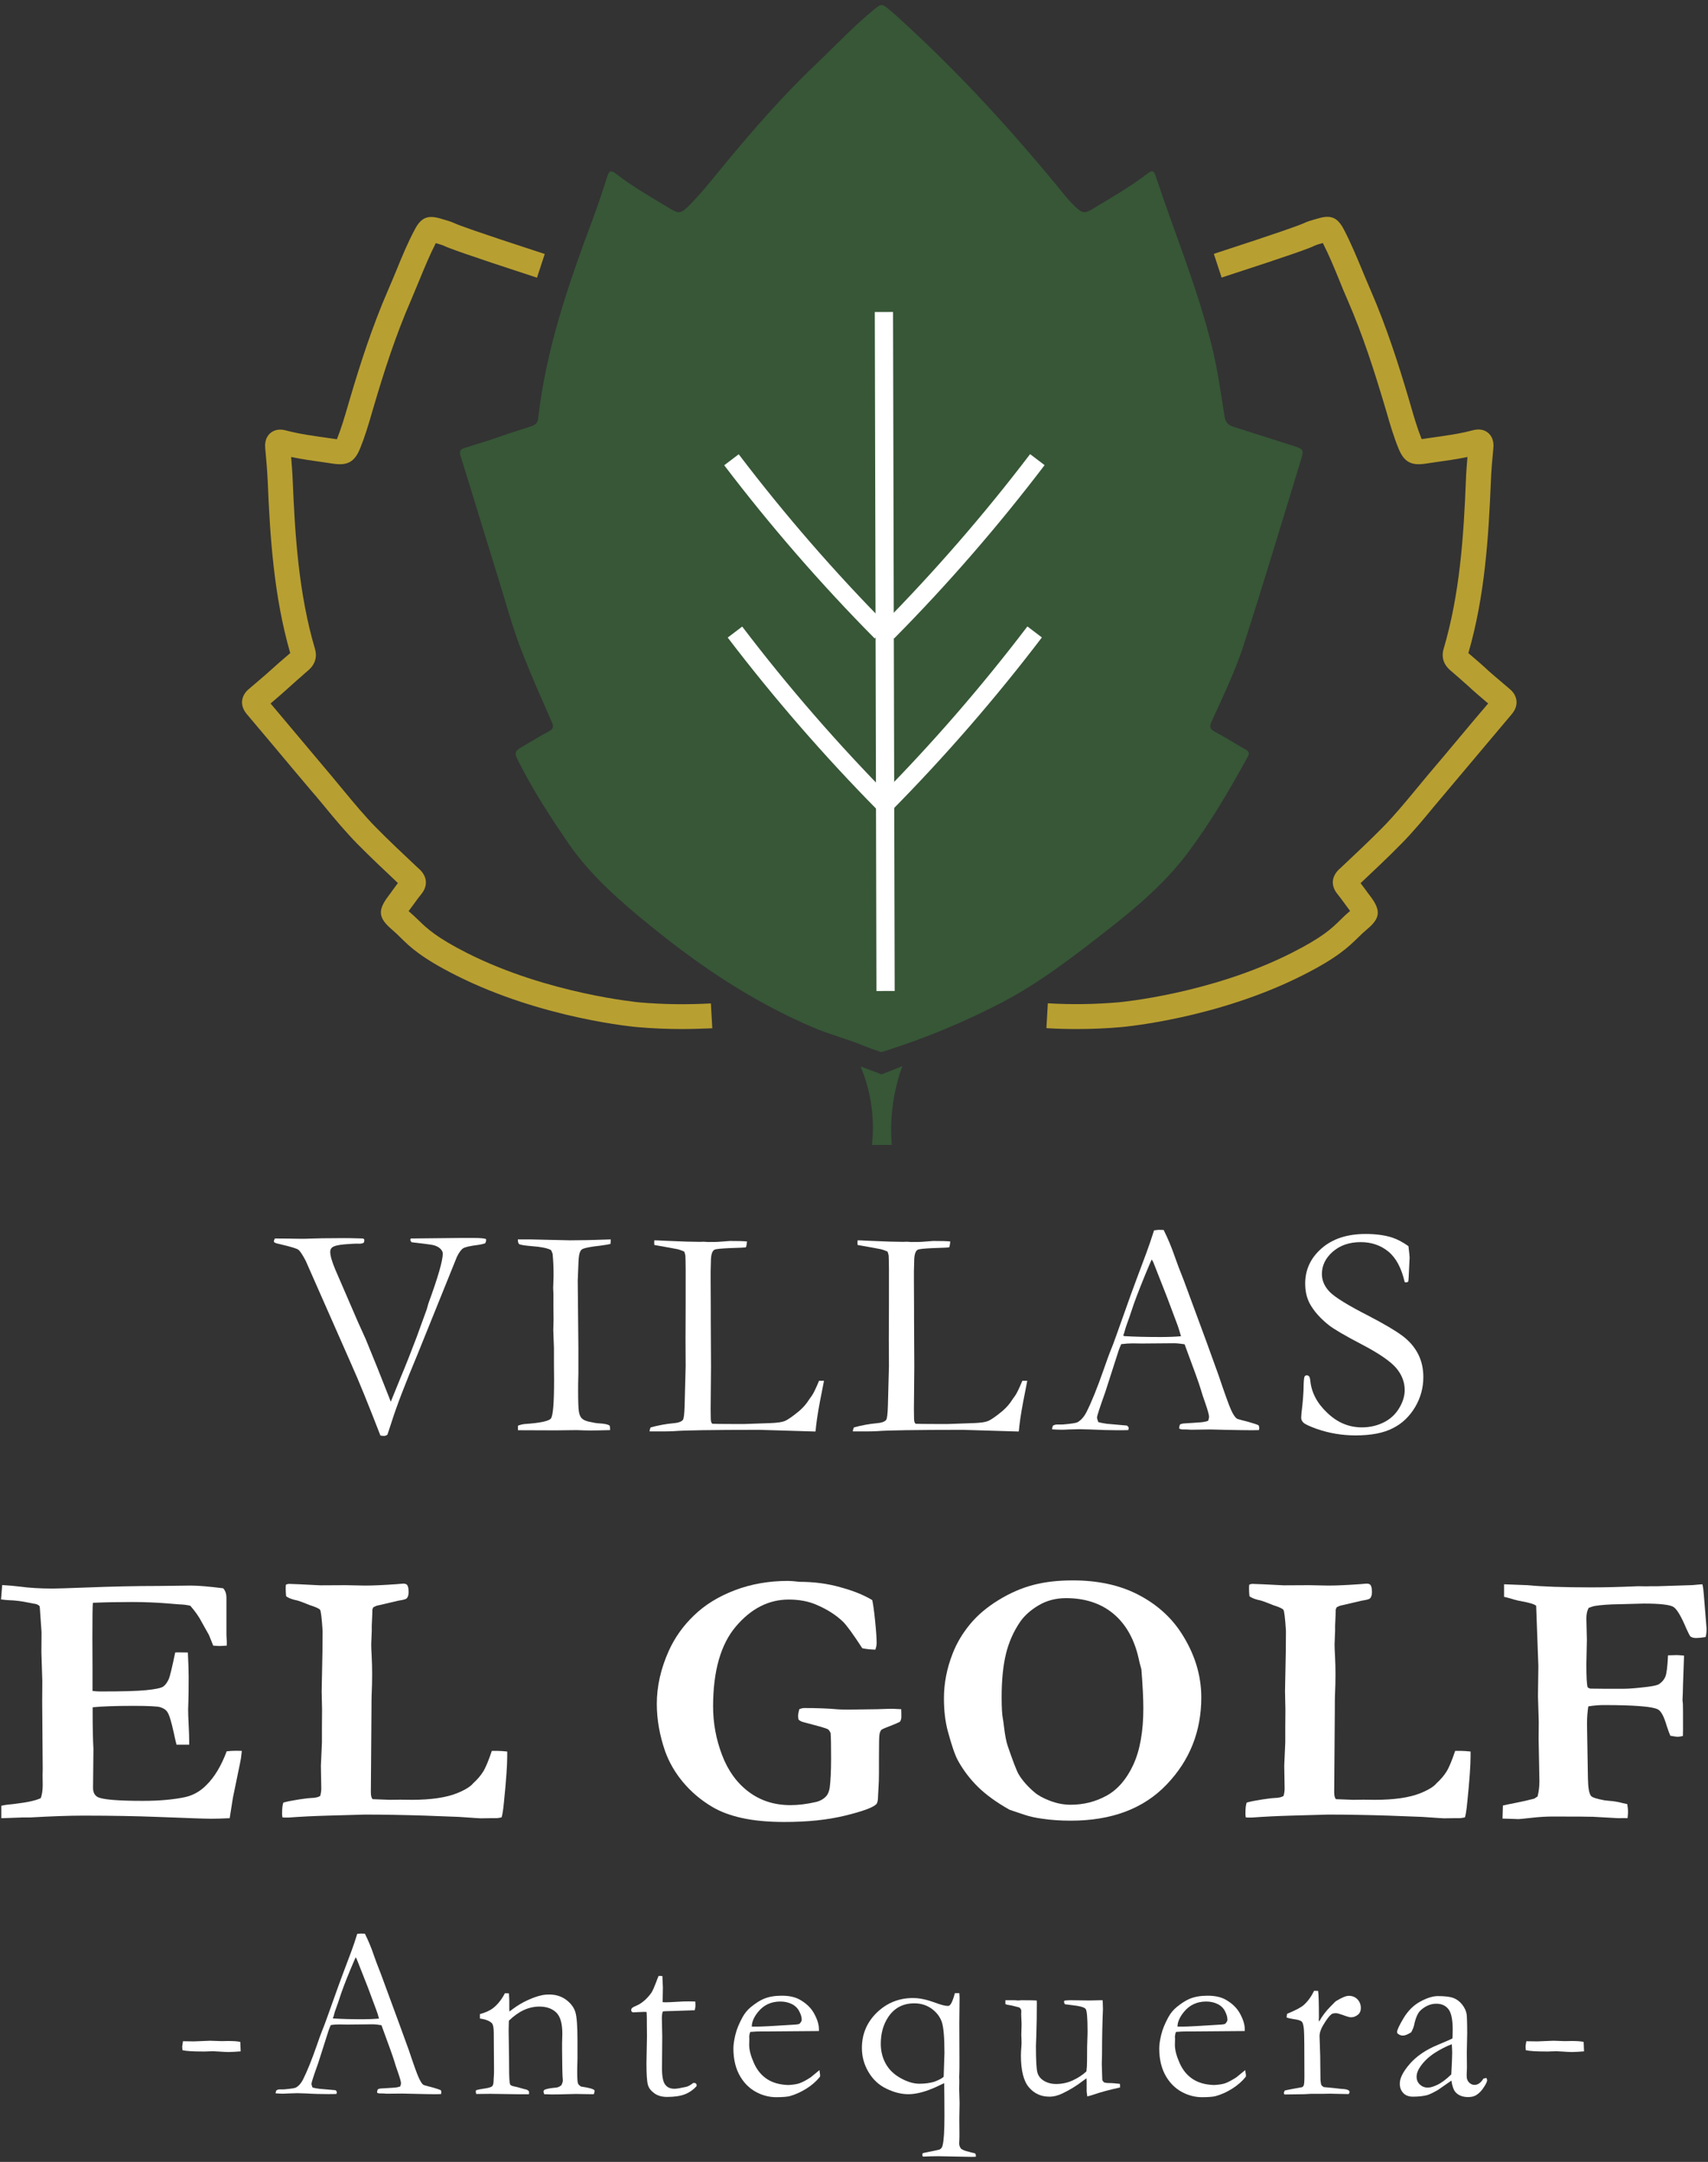 <?xml version="1.0" encoding="utf-8"?>
<!-- Generator: Adobe Illustrator 24.2.1, SVG Export Plug-In . SVG Version: 6.00 Build 0)  -->
<svg version="1.1" id="Capa_1" xmlns="http://www.w3.org/2000/svg" xmlns:xlink="http://www.w3.org/1999/xlink" x="0px" y="0px"
	 viewBox="0 0 132 167" style="enable-background:new 0 0 132 167;" xml:space="preserve">
<rect x="0" y="0" width="132" height="167" fill="#333333" stroke="none"/>
<style type="text/css">
	.st0{fill:#FFFFFF;}
	.st1{fill:#B89F31;}
	.st2{fill:#375737;}
	.st3{fill:#BEA438;}
</style>
<g>
	<g>
		<g>
			<g>
				<path class="st0" d="M21.16,95.87l0.08-0.2c0.62,0,1.25,0.01,1.87,0.02h0.38c0.12,0,0.24,0,0.38-0.01
					c0.5-0.02,1.4-0.04,2.71-0.04c0.26,0,0.52,0,0.76,0.01s0.48,0.01,0.72,0.02c0.05,0.02,0.08,0.06,0.1,0.1l-0.02,0.18
					c-0.05,0.08-0.16,0.12-0.35,0.12H27.7c-0.21-0.01-0.57,0.01-1.06,0.05c-0.49,0.04-0.82,0.12-0.97,0.24
					c-0.1,0.08-0.15,0.2-0.15,0.33c0,0.3,0.13,0.75,0.38,1.35l1.76,4.07l0.61,1.35c0.59,1.43,1.18,2.89,1.76,4.38
					c0.06,0.16,0.12,0.31,0.17,0.44l0.77-1.89c0.4-0.95,0.8-1.97,1.21-3.05l0.79-2.17c0.02-0.05,0.06-0.2,0.13-0.46
					c0.75-2.04,1.12-3.33,1.12-3.87c0-0.12-0.05-0.23-0.16-0.35s-0.27-0.22-0.5-0.29c-0.09-0.03-0.39-0.08-0.9-0.14l-0.85-0.1
					c-0.07-0.08-0.1-0.14-0.1-0.2l0.03-0.09l3.74-0.04h1.23c0.42,0,0.7,0.03,0.85,0.08l0.01,0.09c0,0.06-0.02,0.14-0.07,0.24
					c-0.18,0.06-0.35,0.1-0.51,0.12c-0.65,0.08-1.05,0.17-1.2,0.27c-0.15,0.1-0.32,0.33-0.48,0.66l-3.03,7.5
					c-0.94,2.25-1.62,4-2.01,5.24l-0.33,1c-0.1,0.06-0.18,0.09-0.25,0.09c-0.09,0-0.18-0.01-0.29-0.03
					c-0.92-2.37-1.66-4.2-2.24-5.49l-3.53-8c-0.25-0.48-0.44-0.76-0.57-0.86c-0.13-0.1-0.57-0.23-1.33-0.41
					c-0.27-0.06-0.42-0.1-0.45-0.12C21.22,96,21.18,95.95,21.16,95.87z"/>
			</g>
			<g>
				<path class="st0" d="M40.03,110.13c0.17-0.07,0.34-0.11,0.52-0.13c1.18-0.08,1.85-0.22,2.02-0.42c0.17-0.2,0.25-1.19,0.25-2.96
					l-0.01-1.21v-1.27l-0.05-1.4l0.02-0.82l-0.01-0.9v-1.06l-0.02-0.47l0.02-0.6c0.01-0.14,0.01-0.3,0.01-0.48
					c0-0.49-0.02-1-0.07-1.54c-0.03-0.11-0.07-0.21-0.13-0.31c-0.29-0.15-0.75-0.24-1.38-0.29c-0.63-0.05-1-0.11-1.08-0.17
					c-0.06-0.05-0.1-0.17-0.1-0.36H41l3.06,0.07c0.79,0,1.83-0.02,3.14-0.07c0,0.12-0.01,0.24-0.02,0.35
					c-0.15,0.04-0.41,0.08-0.77,0.13c-0.73,0.08-1.18,0.17-1.34,0.24c-0.1,0.04-0.17,0.1-0.22,0.2c-0.08,0.14-0.12,0.4-0.14,0.77
					l-0.06,1.49l0.05,5.14v2.03c-0.02,0.64-0.02,1.07-0.02,1.31c0,0.86,0.02,1.41,0.06,1.65c0.04,0.24,0.12,0.41,0.22,0.51
					c0.1,0.1,0.27,0.19,0.51,0.25c0.35,0.08,0.63,0.13,0.83,0.14c0.43,0.02,0.7,0.08,0.82,0.18c0.02,0.1,0.03,0.18,0.03,0.25v0.09
					c-0.7,0.02-1.22,0.03-1.55,0.03c-0.19,0-0.54-0.01-1.03-0.03l-1.6,0.02l-2.72-0.01h-0.22L40.03,110.13z"/>
			</g>
			<g>
				<path class="st0" d="M50.2,110.57c0.01-0.12,0.04-0.22,0.09-0.31c0.6-0.16,1.18-0.27,1.75-0.32c0.38-0.03,0.62-0.12,0.73-0.25
					c0.08-0.1,0.12-0.47,0.14-1.11l0.08-3.05l-0.01-2.07l0.01-2.7v-0.72c0.01-1.62,0-2.64-0.02-3.04c-0.01-0.08-0.04-0.19-0.09-0.32
					c-0.2-0.09-0.37-0.15-0.5-0.18c-0.13-0.03-0.74-0.14-1.81-0.33c-0.01-0.08-0.01-0.15-0.01-0.18c0-0.05,0-0.11,0.01-0.18
					c0.15,0,0.39,0.01,0.72,0.03l1.76,0.07l1.02,0.02l0.3-0.01c0.04,0,0.15,0.01,0.33,0.02c0.46,0,0.72,0,0.79-0.01l0.92-0.07
					c0.62,0,1.06,0.01,1.32,0.04c-0.01,0.14-0.03,0.29-0.08,0.45c-0.08,0.02-0.49,0.04-1.2,0.06c-0.72,0.03-1.13,0.07-1.24,0.13
					c-0.18,0.1-0.27,0.41-0.27,0.92c0,0.12-0.01,0.37-0.02,0.75v0.69l0.01,2.13v0.73l0.02,3.82l-0.03,3.25l0.01,0.72
					c0,0.23,0.04,0.37,0.12,0.43c0.19,0.01,0.76,0.02,1.7,0.02h0.78l2-0.07c0.52-0.02,0.9-0.07,1.12-0.16
					c0.22-0.09,0.6-0.35,1.12-0.78c0.32-0.28,0.56-0.56,0.74-0.85c0.04-0.06,0.1-0.15,0.2-0.28c0.15-0.2,0.34-0.6,0.59-1.2h0.38
					c-0.05,0.28-0.1,0.54-0.15,0.78c-0.22,1.08-0.38,1.99-0.46,2.71c-0.01,0.15-0.03,0.3-0.05,0.43l-4.32-0.13
					c-3.71,0-5.91,0.04-6.6,0.1c-0.22,0.01-0.44,0.02-0.68,0.02H50.2z"/>
			</g>
			<g>
				<path class="st0" d="M65.91,110.57c0.01-0.12,0.04-0.22,0.09-0.31c0.6-0.16,1.18-0.27,1.75-0.32c0.38-0.03,0.62-0.12,0.73-0.25
					c0.08-0.1,0.12-0.47,0.14-1.11l0.08-3.05l-0.01-2.07l0.01-2.7v-0.72c0.01-1.62,0-2.64-0.02-3.04c-0.01-0.08-0.04-0.19-0.09-0.32
					c-0.2-0.09-0.37-0.15-0.5-0.18c-0.13-0.03-0.74-0.14-1.81-0.33c-0.01-0.08-0.01-0.15-0.01-0.18c0-0.05,0-0.11,0.01-0.18
					c0.15,0,0.39,0.01,0.72,0.03l1.76,0.07l1.02,0.02l0.3-0.01c0.04,0,0.15,0.01,0.33,0.02c0.46,0,0.72,0,0.79-0.01l0.92-0.07
					c0.62,0,1.06,0.01,1.32,0.04c-0.01,0.14-0.03,0.29-0.08,0.45c-0.08,0.02-0.49,0.04-1.2,0.06c-0.72,0.03-1.13,0.07-1.24,0.13
					c-0.18,0.1-0.27,0.41-0.27,0.92c0,0.12-0.01,0.37-0.02,0.75v0.69l0.01,2.13v0.73l0.02,3.82l-0.03,3.25l0.01,0.72
					c0,0.23,0.04,0.37,0.12,0.43c0.19,0.01,0.76,0.02,1.7,0.02h0.78l2-0.07c0.52-0.02,0.9-0.07,1.12-0.16
					c0.22-0.09,0.6-0.35,1.12-0.78c0.32-0.28,0.56-0.56,0.74-0.85c0.04-0.06,0.1-0.15,0.2-0.28c0.15-0.2,0.34-0.6,0.59-1.2h0.38
					c-0.05,0.28-0.1,0.54-0.15,0.78c-0.22,1.08-0.38,1.99-0.46,2.71c-0.01,0.15-0.03,0.3-0.05,0.43l-4.32-0.13
					c-3.71,0-5.91,0.04-6.6,0.1c-0.22,0.01-0.44,0.02-0.68,0.02H65.91z"/>
			</g>
			<g>
				<path class="st0" d="M81.37,110.13c0.11-0.06,0.2-0.09,0.29-0.09h0.27c0.05,0,0.15,0,0.28-0.01c0.59-0.05,0.94-0.11,1.05-0.16
					c0.27-0.15,0.5-0.4,0.69-0.76c0.4-0.78,0.85-1.9,1.35-3.33c0.24-0.68,0.39-1.1,0.45-1.25c0.19-0.46,0.38-0.95,0.55-1.45
					l1.08-3.03c0.17-0.48,0.58-1.57,1.22-3.28c0.16-0.43,0.36-1.01,0.59-1.73L89.53,95l0.4,0.01c0.33,0.65,0.62,1.36,0.88,2.11
					c0.14,0.4,0.36,1,0.68,1.79l1.75,4.74l0.93,2.57c0.49,1.46,0.82,2.36,0.97,2.69c0.15,0.33,0.3,0.56,0.43,0.66
					c0.04,0.03,0.18,0.08,0.43,0.14s0.42,0.11,0.53,0.14c0.35,0.1,0.6,0.18,0.74,0.25c0.03,0.08,0.05,0.15,0.05,0.2
					c0,0.04-0.01,0.1-0.03,0.17c-0.25,0.01-0.42,0.01-0.52,0.01c-0.39,0-1.08-0.01-2.08-0.03l-1.15-0.03l-1.4,0.02
					c-0.09,0-0.19,0-0.28-0.01c-0.1-0.01-0.18-0.01-0.25-0.01h-0.25c-0.08-0.01-0.16-0.03-0.23-0.07c0-0.11,0.02-0.21,0.06-0.31
					c0.09-0.05,0.18-0.07,0.25-0.08l1.21-0.08c0.32-0.02,0.55-0.06,0.72-0.13c0.05-0.14,0.07-0.24,0.07-0.31
					c0-0.14-0.1-0.5-0.3-1.08c-0.14-0.39-0.26-0.75-0.36-1.1c-0.1-0.35-0.51-1.49-1.23-3.42c-0.32-0.05-0.59-0.08-0.83-0.08
					l-2.47,0.02l-0.73-0.01c-0.26,0-0.55,0.02-0.87,0.06c-0.1,0.23-0.17,0.4-0.2,0.5l-1.02,3.17c-0.43,1.21-0.65,1.87-0.65,2
					c0,0.07,0.04,0.18,0.1,0.35c0.16,0.05,0.38,0.09,0.65,0.13l1.57,0.14c0.08,0.07,0.13,0.13,0.13,0.18c0,0.04-0.01,0.1-0.04,0.17
					c-0.35,0.01-0.61,0.01-0.8,0.01c-0.62,0-1.33-0.02-2.15-0.06c-0.38-0.01-0.65-0.02-0.81-0.02c-0.16,0-0.44,0.01-0.84,0.02
					c-0.26,0.02-0.45,0.02-0.57,0.02c-0.18,0-0.42-0.01-0.71-0.03v-0.07C81.32,110.3,81.34,110.22,81.37,110.13z M86.87,103.21
					c0.82,0.05,1.76,0.07,2.82,0.07c0.6,0,1.13-0.02,1.58-0.06c-0.08-0.3-0.17-0.58-0.26-0.84c-0.5-1.34-0.78-2.08-0.83-2.21
					l-1.05-2.67l-0.12-0.21c-0.05,0.09-0.22,0.49-0.51,1.19c-0.49,1.2-0.85,2.13-1.06,2.8c-0.1,0.3-0.2,0.6-0.31,0.89
					c-0.11,0.3-0.17,0.5-0.2,0.62c-0.03,0.12-0.07,0.24-0.12,0.36L86.87,103.21z"/>
			</g>
			<g>
				<path class="st0" d="M108.85,96.26c0.06,0.51,0.09,0.8,0.09,0.88l-0.05,1.03c-0.02,0.44-0.03,0.72-0.06,0.84
					c-0.07,0.03-0.13,0.05-0.17,0.05l-0.1-0.02c-0.25-1.08-0.66-1.86-1.25-2.35c-0.59-0.49-1.31-0.74-2.15-0.74
					c-0.88,0-1.6,0.25-2.16,0.74s-0.84,1.07-0.84,1.72c0,0.5,0.2,0.96,0.59,1.37s1.4,1.04,3.01,1.86c1.23,0.64,2.11,1.16,2.64,1.56
					s0.93,0.87,1.2,1.4s0.4,1.12,0.4,1.78c0,0.82-0.21,1.6-0.64,2.32c-0.43,0.72-1,1.27-1.73,1.63c-0.72,0.37-1.68,0.55-2.87,0.55
					c-1.04,0-2.04-0.17-2.99-0.5c-0.56-0.2-0.9-0.36-1.03-0.48s-0.18-0.25-0.18-0.39c0-0.08,0.01-0.19,0.02-0.32
					c0.11-0.91,0.17-1.65,0.17-2.24c0.01-0.36,0.04-0.57,0.08-0.63c0.03-0.05,0.09-0.08,0.17-0.08c0.07,0,0.12,0.03,0.17,0.08
					c0.04,0.05,0.07,0.14,0.09,0.28c0.08,0.95,0.52,1.79,1.32,2.54c0.78,0.75,1.67,1.12,2.67,1.12c0.61,0,1.17-0.13,1.68-0.38
					s0.91-0.62,1.2-1.1c0.29-0.48,0.43-0.95,0.43-1.4c0-0.62-0.22-1.19-0.66-1.71c-0.44-0.51-1.32-1.12-2.64-1.81
					s-2.18-1.19-2.58-1.51c-0.65-0.52-1.13-1.06-1.45-1.64c-0.24-0.45-0.36-0.96-0.36-1.56c0-1.07,0.42-1.98,1.27-2.72
					c0.85-0.74,1.98-1.11,3.4-1.11c0.78,0,1.46,0.09,2.03,0.27C107.98,95.72,108.41,95.95,108.85,96.26z"/>
			</g>
			<g>
				<path class="st0" d="M0.17,122.44c0.53,0.03,0.99,0.07,1.37,0.12c0.73,0.1,1.58,0.15,2.54,0.15c0.33,0,1.19-0.03,2.57-0.08
					c2.06-0.08,3.92-0.12,5.59-0.12l2.51-0.03c0.56,0,1.4,0.07,2.5,0.21c0.17,0.19,0.25,0.43,0.25,0.75v2.86l0.03,0.57
					c0,0.06,0,0.14-0.01,0.25l-0.57,0.03c-0.07,0-0.23-0.01-0.47-0.03c-0.08-0.19-0.19-0.46-0.33-0.82l-0.55-0.98
					c-0.21-0.42-0.51-0.84-0.89-1.28c-0.23-0.06-0.53-0.1-0.89-0.11c-0.09-0.01-0.37-0.03-0.85-0.07c-0.86-0.07-1.78-0.11-2.77-0.11
					c-1.13,0-2.14,0.02-3.02,0.06c-0.03,0.23-0.04,1.14-0.04,2.73l0.01,2.33v1.75c0.23,0.03,0.43,0.04,0.6,0.04
					c1.66,0,2.84-0.03,3.54-0.1s1.14-0.16,1.31-0.27s0.32-0.32,0.45-0.6c0.08-0.2,0.25-0.88,0.49-2.04l0.18-0.01l0.8,0.01
					c0.04,0.82,0.06,1.45,0.06,1.87c0,0.97-0.01,1.59-0.02,1.87c-0.01,0.28-0.02,0.49-0.02,0.65c0,0.25,0.01,0.65,0.04,1.2
					c0.03,0.55,0.04,0.96,0.04,1.23v0.3h-0.98c-0.04-0.15-0.11-0.45-0.21-0.92c-0.19-0.86-0.35-1.4-0.5-1.61
					c-0.11-0.17-0.3-0.29-0.56-0.37c-0.19-0.06-0.87-0.1-2.06-0.1c-1.4,0-2.45,0.04-3.15,0.11c0,0.24,0,0.4,0,0.47
					c0,1.1,0.02,2.01,0.06,2.75l-0.03,3c0,0.35,0.12,0.59,0.37,0.72c0.38,0.19,1.54,0.29,3.48,0.29c1.29,0,2.38-0.1,3.27-0.29
					c0.62-0.14,1.17-0.45,1.64-0.93c0.63-0.62,1.15-1.49,1.57-2.61c0.29-0.03,0.52-0.04,0.71-0.04c0.1,0,0.25,0,0.46,0.01
					c-0.03,0.23-0.05,0.43-0.07,0.58l-0.08,0.42L18,138.87l-0.25,1.58c-0.6,0.03-1.08,0.04-1.43,0.04c-0.52,0-1.9-0.05-4.15-0.14
					c-1.58-0.06-3.49-0.1-5.72-0.1c-1.11,0-2.48,0.05-4.09,0.14H1.78l-1.68,0.06v-0.96c0.18-0.05,0.53-0.1,1.05-0.15
					c0.96-0.11,1.63-0.26,2-0.44c0.1-0.27,0.15-0.61,0.15-1.01c0-0.16,0-0.42-0.01-0.8l0.01-0.43l-0.04-5.23l0.01-1.57l-0.07-2.22
					l0.01-1.57l-0.12-1.72c0-0.05-0.01-0.14-0.03-0.28c-0.09-0.1-0.23-0.17-0.42-0.19c-0.1-0.02-0.24-0.05-0.42-0.08
					c-0.53-0.11-1.04-0.18-1.53-0.19c-0.18-0.01-0.38-0.03-0.61-0.06L0.17,122.44z"/>
			</g>
			<g>
				<path class="st0" d="M21.9,139.24c0.29-0.08,0.69-0.16,1.21-0.24c0.52-0.08,0.83-0.11,0.92-0.11c0.36-0.01,0.6-0.07,0.72-0.17
					c0.06-0.22,0.08-0.41,0.08-0.55l-0.03-1.78l0.08-1.8v-1.15l0.01-1.36l-0.03-1.44l0.06-3.09l0.01-1.4v-0.19
					c-0.06-0.97-0.13-1.51-0.19-1.6c-0.06-0.1-0.33-0.22-0.8-0.37c-0.05-0.02-0.22-0.09-0.53-0.21c-0.23-0.09-0.44-0.16-0.62-0.19
					c-0.32-0.08-0.55-0.18-0.68-0.29c-0.02-0.24-0.03-0.42-0.03-0.55c0-0.07,0-0.18,0.01-0.33c0.08-0.05,0.17-0.07,0.26-0.07
					c0.22,0,1.03,0.04,2.41,0.11l1.98-0.01l1.47,0.03c0.64,0,1.46-0.04,2.46-0.11c0.3-0.03,0.47-0.04,0.51-0.04
					c0.14,0,0.24,0.04,0.29,0.11c0.07,0.1,0.11,0.28,0.11,0.55c0,0.21-0.05,0.37-0.15,0.48c-0.06,0.06-0.26,0.12-0.61,0.17
					l-1.72,0.4c-0.05,0.02-0.12,0.06-0.24,0.11c-0.04,0.07-0.06,0.12-0.08,0.17l-0.01,0.39l-0.04,0.87v0.25v0.15
					c0,0.05-0.01,0.3-0.03,0.76c-0.01,0.12-0.01,0.24-0.01,0.36c0,0.15,0.01,0.4,0.03,0.75c0.03,0.56,0.04,1.04,0.04,1.46
					c0,0.48-0.01,1.03-0.04,1.65c-0.01,0.23-0.01,0.53-0.01,0.9l-0.05,6.58c0,0.28,0.05,0.46,0.14,0.54l1.32,0.05l0.82-0.01
					l0.87,0.01c1.49,0,2.66-0.17,3.51-0.51c0.64-0.26,1.05-0.52,1.25-0.77c0.31-0.28,0.57-0.58,0.77-0.9s0.42-0.86,0.67-1.6h0.44
					c0.22,0,0.47,0.02,0.75,0.05v0.39c0,0.66-0.08,1.83-0.25,3.48c-0.06,0.66-0.13,1.07-0.19,1.22c-0.21,0.04-0.35,0.06-0.4,0.06
					h-0.51l-0.72,0.01c-0.08,0-0.63-0.04-1.65-0.11c-0.18-0.01-1.07-0.04-2.65-0.1c-1.58-0.05-3.13-0.08-4.64-0.08l-2.83,0.08
					c-1.09,0.03-2.11,0.08-3.06,0.15h-0.21c-0.06,0-0.14,0-0.26-0.01c-0.02-0.1-0.03-0.19-0.03-0.26
					C21.8,139.7,21.83,139.42,21.9,139.24z"/>
			</g>
			<g>
				<path class="st0" d="M67.41,123.6c0.06,0.27,0.14,0.8,0.22,1.59s0.12,1.37,0.12,1.73c0,0.14-0.03,0.31-0.1,0.51
					c-0.4-0.01-0.73-0.05-1.01-0.11c-0.7-1.08-1.2-1.76-1.48-2.04c-0.54-0.52-1.22-0.96-2.07-1.32c-0.62-0.27-1.33-0.4-2.14-0.4
					c-1.54,0-2.9,0.69-4.08,2.08c-1.17,1.38-1.76,3.44-1.76,6.18c0,1.28,0.23,2.53,0.69,3.74c0.46,1.21,1.14,2.16,2.06,2.85
					c0.92,0.69,1.99,1.03,3.23,1.03c0.6,0,1.24-0.08,1.91-0.23c0.34-0.07,0.62-0.22,0.83-0.44c0.15-0.15,0.24-0.37,0.29-0.66
					c0.07-0.53,0.11-1.29,0.11-2.28c0-0.96-0.01-1.62-0.04-1.97c-0.07-0.14-0.13-0.23-0.19-0.27c-0.06-0.04-0.25-0.11-0.56-0.2
					l-1.23-0.33c-0.27-0.06-0.43-0.14-0.5-0.24c-0.02-0.12-0.03-0.21-0.03-0.26c0-0.13,0.03-0.31,0.1-0.54
					c0.17-0.06,0.28-0.08,0.35-0.08c1.01,0,1.88,0.03,2.62,0.1c0.26,0.02,0.54,0.02,0.85,0.02l2.19-0.03l0.93-0.03
					c0.11-0.01,0.42,0,0.93,0.03c0.01,0.24,0.01,0.44,0.01,0.61c0,0.1-0.03,0.22-0.1,0.35c-0.16,0.09-0.43,0.21-0.8,0.35
					c-0.38,0.14-0.59,0.24-0.64,0.28c-0.07,0.07-0.12,0.19-0.15,0.35c-0.03,0.16-0.04,0.71-0.04,1.65c0,1.09,0,1.74-0.01,1.95
					c-0.04,0.68-0.06,1.07-0.06,1.16c0,0.34-0.05,0.55-0.14,0.64c-0.26,0.26-1.06,0.55-2.41,0.88c-1.35,0.33-2.91,0.49-4.69,0.49
					c-1.25,0-2.33-0.1-3.25-0.3c-0.92-0.2-1.7-0.49-2.35-0.88c-0.87-0.52-1.61-1.15-2.23-1.89s-1.08-1.54-1.39-2.4
					c-0.42-1.22-0.64-2.44-0.64-3.65c0-1.36,0.31-2.74,0.94-4.13c0.46-1.01,1.11-1.92,1.95-2.72c0.84-0.81,1.88-1.45,3.14-1.93
					c1.26-0.48,2.63-0.72,4.1-0.72c0.19,0,0.49,0.02,0.9,0.07c1.13,0,2.18,0.14,3.16,0.42C65.95,122.88,66.76,123.21,67.41,123.6z"
					/>
			</g>
			<g>
				<path class="st0" d="M72.95,131.19c0-1.15,0.22-2.3,0.67-3.45c0.32-0.83,0.78-1.59,1.36-2.29s1.31-1.31,2.19-1.85
					s1.77-0.93,2.69-1.17c0.91-0.24,1.93-0.35,3.06-0.35c1.92,0,3.59,0.36,5,1.08c1.41,0.72,2.53,1.7,3.34,2.93
					c1.05,1.6,1.58,3.28,1.58,5.03c0,2.62-0.89,4.86-2.67,6.72c-1.78,1.87-4.25,2.8-7.42,2.8c-0.79,0-1.52-0.05-2.2-0.15
					c-0.52-0.07-0.97-0.17-1.36-0.3c-0.7-0.23-1.09-0.37-1.18-0.4c-1.01-0.57-1.82-1.16-2.43-1.76c-0.61-0.6-1.13-1.28-1.55-2.04
					c-0.23-0.42-0.49-1.19-0.79-2.3C73.05,132.97,72.95,132.14,72.95,131.19z M82.39,123.45c-0.8,0-1.51,0.19-2.13,0.56
					c-0.62,0.37-1.08,0.79-1.4,1.24c-0.53,0.77-0.9,1.61-1.12,2.52c-0.22,0.91-0.33,2.02-0.33,3.32c0,0.79,0.03,1.36,0.1,1.71
					c0.02,0.11,0.05,0.3,0.08,0.57c0.08,0.68,0.18,1.18,0.29,1.5c0.4,1.17,0.68,1.9,0.84,2.18c0.28,0.47,0.69,0.94,1.23,1.4
					c0.28,0.24,0.68,0.46,1.21,0.66c0.53,0.2,1.05,0.3,1.58,0.3c1,0,1.92-0.23,2.78-0.7c0.85-0.47,1.54-1.26,2.06-2.38
					c0.52-1.12,0.78-2.58,0.78-4.37c0-0.74-0.05-1.74-0.15-3.01l-0.07-0.26c-0.03-0.07-0.07-0.26-0.14-0.57
					c-0.34-1.52-1-2.67-1.96-3.47S83.84,123.45,82.39,123.45z"/>
			</g>
			<g>
				<path class="st0" d="M96.35,139.24c0.29-0.08,0.69-0.16,1.21-0.24c0.52-0.08,0.83-0.11,0.92-0.11c0.36-0.01,0.6-0.07,0.72-0.17
					c0.06-0.22,0.08-0.41,0.08-0.55l-0.03-1.78l0.08-1.8v-1.15l0.01-1.36l-0.03-1.44l0.06-3.09l0.01-1.4v-0.19
					c-0.06-0.97-0.13-1.51-0.19-1.6c-0.06-0.1-0.33-0.22-0.8-0.37c-0.05-0.02-0.22-0.09-0.53-0.21c-0.23-0.09-0.44-0.16-0.62-0.19
					c-0.32-0.08-0.55-0.18-0.68-0.29c-0.02-0.24-0.03-0.42-0.03-0.55c0-0.07,0-0.18,0.01-0.33c0.08-0.05,0.17-0.07,0.26-0.07
					c0.22,0,1.03,0.04,2.41,0.11l1.98-0.01l1.47,0.03c0.64,0,1.46-0.04,2.46-0.11c0.3-0.03,0.47-0.04,0.51-0.04
					c0.14,0,0.24,0.04,0.29,0.11c0.07,0.1,0.11,0.28,0.11,0.55c0,0.21-0.05,0.37-0.15,0.48c-0.06,0.06-0.26,0.12-0.61,0.17
					l-1.72,0.4c-0.05,0.02-0.12,0.06-0.24,0.11c-0.04,0.07-0.06,0.12-0.08,0.17l-0.01,0.39l-0.04,0.87v0.25v0.15
					c0,0.05-0.01,0.3-0.03,0.76c-0.01,0.12-0.01,0.24-0.01,0.36c0,0.15,0.01,0.4,0.03,0.75c0.03,0.56,0.04,1.04,0.04,1.46
					c0,0.48-0.01,1.03-0.04,1.65c-0.01,0.23-0.01,0.53-0.01,0.9l-0.05,6.58c0,0.28,0.05,0.46,0.14,0.54l1.32,0.05l0.82-0.01
					l0.87,0.01c1.49,0,2.66-0.17,3.51-0.51c0.64-0.26,1.05-0.52,1.25-0.77c0.31-0.28,0.57-0.58,0.77-0.9s0.42-0.86,0.67-1.6h0.44
					c0.22,0,0.47,0.02,0.75,0.05v0.39c0,0.66-0.08,1.83-0.25,3.48c-0.06,0.66-0.13,1.07-0.19,1.22c-0.21,0.04-0.35,0.06-0.4,0.06
					h-0.51l-0.72,0.01c-0.08,0-0.63-0.04-1.65-0.11c-0.18-0.01-1.07-0.04-2.65-0.1c-1.58-0.05-3.13-0.08-4.64-0.08l-2.83,0.08
					c-1.09,0.03-2.11,0.08-3.06,0.15h-0.21c-0.06,0-0.14,0-0.26-0.01c-0.02-0.1-0.03-0.19-0.03-0.26
					C96.25,139.7,96.28,139.42,96.35,139.24z"/>
			</g>
			<g>
				<path class="st0" d="M116.12,140.48l0.03-1.01c0.2-0.05,0.54-0.12,1.01-0.21c0.47-0.09,0.94-0.2,1.41-0.32l0.26-0.17
					c0.09-0.37,0.14-0.75,0.14-1.14v-0.08l-0.06-3.2l0.01-1.34l-0.06-1.98l0.03-2.35l-0.17-4.64c-0.14-0.13-0.59-0.26-1.35-0.39
					c-0.18-0.04-0.45-0.11-0.8-0.22l-0.33-0.08v-0.97l1.83,0.07c1.11,0.11,2.74,0.17,4.89,0.17c1.08,0,2.21-0.03,3.38-0.08
					l0.26-0.01l0.68,0.01l0.28-0.01h0.58l2.48-0.08c0.11,0,0.26-0.01,0.44-0.03c0.18-0.02,0.35-0.03,0.51-0.04
					c0.06,0.28,0.09,0.55,0.11,0.83l0.21,2.61c0,0.28-0.03,0.49-0.08,0.64c-0.33,0.05-0.58,0.07-0.73,0.07
					c-0.19,0-0.33-0.04-0.44-0.12c-0.05-0.06-0.16-0.26-0.32-0.62c-0.39-0.93-0.72-1.49-0.99-1.66c-0.27-0.17-1.03-0.26-2.28-0.26
					l-1.91,0.05c-0.81,0.01-1.45,0.06-1.92,0.14c-0.1,0.02-0.25,0.07-0.44,0.14c-0.12,0.21-0.18,0.49-0.18,0.82l0.04,1.65
					l-0.04,1.89c0,0.96,0.03,1.56,0.1,1.78c0.08,0.06,0.15,0.09,0.21,0.1l0.98,0.01h1.66c0.37,0,0.94-0.05,1.7-0.14
					c0.53-0.06,0.85-0.14,0.97-0.22c0.22-0.15,0.38-0.33,0.48-0.56s0.17-0.78,0.21-1.66c0.05,0,0.17,0,0.37-0.01
					c0.13-0.01,0.22-0.01,0.26-0.01c0.1,0,0.3,0.01,0.61,0.04l-0.08,2.22c-0.01,0.47-0.02,0.88-0.04,1.22l0.03,0.3
					c0.01,0.09,0.01,0.78,0.01,2.05c0,0.08,0,0.22-0.01,0.42c-0.18,0.04-0.32,0.06-0.42,0.06c-0.08,0-0.26-0.03-0.55-0.08
					c-0.08-0.18-0.17-0.43-0.28-0.76c-0.21-0.73-0.44-1.16-0.69-1.28c-0.44-0.22-1.84-0.33-4.18-0.33c-0.34,0-0.74,0.03-1.19,0.1
					c-0.06,0.39-0.1,0.84-0.1,1.35l0.07,4.16c0.01,0.77,0.09,1.24,0.25,1.42c0.1,0.11,0.45,0.22,1.04,0.33l0.28,0.03
					c0.42,0.03,0.78,0.09,1.1,0.18l0.37,0.08c0.04,0.24,0.06,0.43,0.06,0.56c0,0.14-0.01,0.32-0.04,0.53l-0.26-0.01l-0.43,0.01
					l-1.97-0.11c-0.22-0.01-1.26-0.02-3.11-0.02c-0.51,0-0.99,0.03-1.46,0.08c-0.73,0.08-1.13,0.12-1.19,0.12
					C116.75,140.49,116.34,140.49,116.12,140.48z"/>
			</g>
		</g>
		<g>
			<g>
				<path class="st0" d="M14.14,157.68h0.13l0.72,0.01l1.24-0.05l0.9,0.03l0.47-0.01c0.44,0,0.76,0.02,0.97,0.07l0.03,0.73
					c-0.38,0.03-0.69,0.05-0.92,0.05c-0.22,0-0.43-0.01-0.66-0.03c-0.3-0.02-0.47-0.03-0.54-0.03l-0.39,0.01
					c-0.11,0.01-0.24,0.01-0.4,0.01c-0.77,0-1.3-0.03-1.59-0.1l-0.02-0.27C14.09,158,14.11,157.86,14.14,157.68z"/>
			</g>
			<g>
				<path class="st0" d="M21.36,161.47c0.09-0.05,0.16-0.07,0.23-0.07h0.21c0.04,0,0.12,0,0.22-0.01c0.47-0.04,0.75-0.09,0.84-0.13
					c0.22-0.12,0.4-0.32,0.55-0.61c0.32-0.63,0.68-1.52,1.08-2.67c0.19-0.55,0.31-0.88,0.36-1c0.15-0.37,0.3-0.76,0.44-1.16
					l0.87-2.43c0.14-0.38,0.46-1.26,0.98-2.62c0.13-0.35,0.29-0.81,0.47-1.39l0.27-0.02l0.32,0.01c0.26,0.52,0.5,1.09,0.7,1.69
					c0.11,0.32,0.29,0.8,0.54,1.43l1.4,3.8l0.75,2.06c0.39,1.17,0.65,1.89,0.78,2.16c0.12,0.27,0.24,0.45,0.34,0.53
					c0.03,0.02,0.15,0.06,0.35,0.11c0.2,0.05,0.34,0.09,0.42,0.11c0.28,0.08,0.48,0.15,0.59,0.2c0.02,0.07,0.04,0.12,0.04,0.16
					c0,0.03-0.01,0.08-0.03,0.14c-0.2,0.01-0.34,0.01-0.42,0.01c-0.31,0-0.87-0.01-1.66-0.03l-0.92-0.02l-1.12,0.01
					c-0.07,0-0.15,0-0.23-0.01s-0.14-0.01-0.2-0.01h-0.2c-0.07-0.01-0.13-0.02-0.19-0.06c0-0.09,0.02-0.17,0.05-0.25
					c0.07-0.04,0.14-0.06,0.2-0.07l0.97-0.06c0.25-0.01,0.44-0.05,0.57-0.1c0.04-0.11,0.06-0.19,0.06-0.25
					c0-0.11-0.08-0.4-0.24-0.86c-0.11-0.31-0.21-0.6-0.29-0.88c-0.08-0.28-0.41-1.19-0.98-2.74c-0.25-0.04-0.47-0.07-0.67-0.07
					l-1.98,0.02l-0.58-0.01c-0.21,0-0.44,0.01-0.69,0.05c-0.08,0.18-0.13,0.32-0.16,0.4l-0.81,2.54c-0.35,0.97-0.52,1.5-0.52,1.6
					c0,0.05,0.03,0.15,0.08,0.28c0.13,0.04,0.3,0.07,0.52,0.1l1.26,0.11c0.07,0.06,0.1,0.11,0.1,0.15c0,0.03-0.01,0.08-0.03,0.14
					c-0.28,0.01-0.49,0.01-0.64,0.01c-0.49,0-1.07-0.01-1.72-0.05c-0.3-0.01-0.52-0.02-0.65-0.02c-0.13,0-0.35,0.01-0.67,0.02
					c-0.21,0.01-0.36,0.02-0.45,0.02c-0.15,0-0.34-0.01-0.57-0.03v-0.05C21.32,161.6,21.33,161.55,21.36,161.47z M25.77,155.92
					c0.66,0.04,1.41,0.06,2.25,0.06c0.48,0,0.9-0.02,1.27-0.05c-0.06-0.24-0.13-0.47-0.21-0.67c-0.4-1.07-0.62-1.66-0.66-1.77
					l-0.84-2.13l-0.09-0.17c-0.04,0.07-0.17,0.39-0.41,0.95c-0.4,0.96-0.68,1.71-0.85,2.25c-0.08,0.24-0.16,0.48-0.25,0.72
					c-0.09,0.24-0.14,0.4-0.16,0.5c-0.02,0.1-0.05,0.19-0.1,0.29L25.77,155.92z"/>
			</g>
			<g>
				<path class="st0" d="M36.79,161.46c0.15-0.04,0.33-0.08,0.54-0.11c0.39-0.05,0.62-0.12,0.7-0.19s0.12-0.24,0.12-0.51l0.02-0.33
					c0.01-0.12,0.01-0.28,0.01-0.47l-0.02-2.83c0-0.38-0.05-0.63-0.15-0.74c-0.17-0.17-0.47-0.29-0.92-0.36v-0.34
					c0.45-0.12,0.79-0.28,1.04-0.48c0.35-0.28,0.65-0.66,0.89-1.13l0.31,0.01c0.02,0.29,0.03,0.5,0.03,0.62v0.61l0.01,0.17
					c0.07-0.05,0.16-0.11,0.26-0.19c0.37-0.28,0.75-0.5,1.14-0.68c0.39-0.18,0.73-0.3,1.04-0.37c0.19-0.05,0.41-0.07,0.65-0.07
					c0.5,0,0.94,0.14,1.3,0.41c0.36,0.27,0.6,0.59,0.71,0.96c0.11,0.37,0.16,1.1,0.16,2.19v1.4c0,0.04,0,0.16-0.01,0.37
					s-0.01,0.45-0.01,0.72c0,0.43,0.02,0.71,0.06,0.82c0.03,0.08,0.11,0.16,0.24,0.24c0.59,0.08,0.94,0.18,1.04,0.29v0.07
					c0,0.06-0.02,0.14-0.06,0.23h-0.18l-1.22-0.02l-1.2,0.03c-0.44,0.01-0.85,0.01-1.23-0.01l-0.06-0.19c0-0.04,0.02-0.09,0.07-0.15
					c0.17-0.07,0.4-0.12,0.7-0.15c0.18-0.01,0.3-0.03,0.37-0.06c0.07-0.02,0.15-0.07,0.25-0.15c0.07-0.15,0.11-0.27,0.11-0.37
					c0-0.04-0.01-0.13-0.02-0.26c-0.02-0.28-0.03-0.99-0.04-2.12v-0.48l0.02-0.74c0-0.8-0.16-1.35-0.48-1.65
					c-0.32-0.3-0.75-0.45-1.29-0.45c-0.41,0-0.82,0.09-1.21,0.27c-0.39,0.18-0.78,0.46-1.15,0.82c-0.01,0.3-0.02,0.55-0.02,0.76
					l0.03,2.04c0,1.07,0.01,1.72,0.05,1.96c0.01,0.1,0.03,0.17,0.06,0.2c0.05,0.05,0.15,0.09,0.3,0.12
					c0.15,0.03,0.32,0.07,0.51,0.13c0.19,0.06,0.32,0.09,0.38,0.1c0.12,0.03,0.21,0.09,0.25,0.18l-0.01,0.19h-0.97l-2-0.03
					c-0.46,0.01-0.75,0.01-0.88,0.01h-0.23l-0.02-0.12C36.76,161.6,36.77,161.54,36.79,161.46z"/>
			</g>
			<g>
				<path class="st0" d="M50.9,152.63l0.29,0.01l0.04,0.88l-0.02,1.14c0.12,0.01,0.19,0.01,0.22,0.01c0.16,0,0.46-0.01,0.92-0.04
					c0.29-0.02,0.57-0.03,0.83-0.03c0.12,0,0.31,0,0.55,0.01c0.01,0.12,0.02,0.22,0.02,0.3c0,0.08-0.02,0.21-0.06,0.38h-0.16
					l-1.43,0.05l-0.71,0.02l-0.17,0.02c-0.05,0.15-0.07,0.33-0.07,0.54l0.03,1.39l-0.02,2.44c0,0.64,0.08,1.07,0.25,1.28
					c0.16,0.22,0.4,0.32,0.72,0.32c0.16,0,0.46-0.05,0.91-0.15c0.13-0.03,0.32-0.13,0.54-0.3h0.08c0.06,0,0.1,0.02,0.13,0.05
					c0.03,0.03,0.05,0.08,0.05,0.13l-0.01,0.07c-0.26,0.29-0.57,0.5-0.91,0.63s-0.8,0.2-1.36,0.2c-0.4,0-0.73-0.09-0.99-0.28
					c-0.26-0.19-0.43-0.4-0.5-0.66c-0.07-0.25-0.11-0.8-0.11-1.65l0.04-2.08l-0.01-1v-0.37c0-0.17-0.01-0.34-0.02-0.52l-0.16-0.01
					l-0.76,0.03l-0.07,0.01c-0.07,0-0.12-0.02-0.15-0.05c-0.03-0.03-0.05-0.07-0.05-0.11c0-0.07,0.02-0.13,0.07-0.18
					s0.19-0.12,0.42-0.22c0.16-0.07,0.35-0.2,0.56-0.38c0.21-0.19,0.39-0.4,0.54-0.62c0.07-0.12,0.18-0.36,0.31-0.7
					C50.78,152.92,50.85,152.74,50.9,152.63z"/>
			</g>
			<g>
				<path class="st0" d="M63.26,156.89l-3.71,0.03h-0.7c-0.28,0-0.57,0.01-0.87,0.04c-0.06,0.18-0.08,0.31-0.08,0.38l0.01,0.09v0.09
					l-0.01,0.45c0,0.38,0.12,0.84,0.36,1.38c0.24,0.55,0.58,0.96,1.02,1.25c0.44,0.29,0.99,0.44,1.65,0.46
					c0.35-0.02,0.63-0.06,0.84-0.13c0.21-0.07,0.51-0.22,0.89-0.47l0.67-0.55l0.05,0.37c0,0.04,0,0.09-0.01,0.14
					c-0.28,0.35-0.63,0.66-1.05,0.92c-0.43,0.27-0.86,0.46-1.29,0.58c-0.21,0.05-0.55,0.08-1.04,0.08c-0.44,0-0.87-0.09-1.29-0.27
					c-0.63-0.27-1.12-0.71-1.48-1.31s-0.54-1.33-0.54-2.19c0-0.27,0.05-0.62,0.15-1.04c0.1-0.43,0.29-0.88,0.55-1.36
					c0.18-0.33,0.4-0.59,0.66-0.8c0.37-0.3,0.69-0.5,0.97-0.62c0.4-0.17,0.87-0.25,1.4-0.25c0.57,0,1.04,0.1,1.41,0.31
					c0.49,0.28,0.86,0.63,1.1,1.07c0.24,0.44,0.37,0.84,0.37,1.2V156.89z M58.1,156.55h0.43c0.31,0,1.25-0.05,2.81-0.15
					c0.25-0.01,0.4-0.04,0.45-0.07c0.11-0.12,0.17-0.22,0.17-0.31c0-0.19-0.06-0.41-0.19-0.65c-0.12-0.24-0.31-0.43-0.57-0.56
					c-0.26-0.13-0.55-0.2-0.89-0.2c-0.72,0-1.29,0.27-1.72,0.8C58.26,155.81,58.1,156.2,58.1,156.55z"/>
			</g>
			<g>
				<path class="st0" d="M73.8,153.96h0.34l0.02,0.33l-0.02,1.98l0.01,2.85c0,0.5,0,0.85-0.01,1.04l-0.01,0.25l0.01,0.37l-0.01,0.6
					l0.03,1.07l-0.02,1.23l0.01,1.15c0,0.11,0,0.3-0.01,0.55c-0.01,0.08-0.01,0.15-0.01,0.2c0,0.15,0.05,0.28,0.15,0.41
					c0.04,0.02,0.07,0.04,0.11,0.06c0.07,0.04,0.16,0.08,0.27,0.11c0.11,0.03,0.21,0.05,0.3,0.08c0.14,0.04,0.26,0.07,0.38,0.09
					c0.06,0.06,0.08,0.12,0.08,0.18l-0.01,0.09c-0.15,0.01-0.25,0.01-0.29,0.01l-2.62-0.05c-0.36,0-0.75,0.01-1.18,0.03
					c-0.02-0.06-0.04-0.11-0.04-0.14c0-0.03,0.01-0.07,0.04-0.13c0.84-0.17,1.28-0.26,1.32-0.29c0.1-0.06,0.18-0.16,0.21-0.32
					c0.09-0.34,0.14-1.09,0.14-2.26c0-0.94-0.01-1.78-0.02-2.53c-0.1,0.04-0.29,0.13-0.58,0.27c-0.85,0.39-1.58,0.58-2.18,0.58
					c-0.55,0-1.12-0.14-1.71-0.43c-0.59-0.28-1.05-0.72-1.39-1.3s-0.5-1.19-0.5-1.84c0-1.08,0.39-1.99,1.16-2.74
					c0.77-0.74,1.7-1.12,2.79-1.12c0.5,0,1.06,0.12,1.69,0.35c0.45,0.17,0.78,0.26,1,0.26c0.08,0,0.15-0.03,0.19-0.1
					C73.54,154.76,73.66,154.46,73.8,153.96z M72.2,160.81c0.39-0.15,0.63-0.28,0.73-0.39l0.06-1.83c0-1.2-0.07-2-0.2-2.39
					c-0.14-0.4-0.39-0.74-0.77-1.02c-0.38-0.28-0.83-0.43-1.36-0.43c-0.89,0-1.57,0.37-2.04,1.1c-0.36,0.56-0.55,1.23-0.55,2.02
					c0,0.55,0.12,1.06,0.37,1.52c0.25,0.46,0.63,0.84,1.15,1.13s1,0.44,1.47,0.44C71.48,160.96,71.85,160.91,72.2,160.81z"/>
			</g>
			<g>
				<path class="st0" d="M77.71,154.51h0.69l0.3,0.02l0.24-0.02c0.63,0,1.02,0.01,1.18,0.02l0.01,0.18c0,0.87-0.01,1.71-0.04,2.52
					c-0.02,0.48-0.03,0.75-0.03,0.82c0,1.08,0.04,1.76,0.11,2.03s0.24,0.49,0.5,0.65c0.26,0.16,0.58,0.25,0.95,0.25
					c0.45,0,0.88-0.09,1.29-0.28c0.41-0.19,0.76-0.42,1.05-0.69c0.03-0.23,0.05-0.49,0.05-0.78c0-0.92,0.01-1.54,0.03-1.86
					c0.01-0.19,0.01-0.36,0.01-0.5c0-1-0.05-1.56-0.15-1.69s-0.47-0.23-1.13-0.3c-0.22-0.02-0.37-0.05-0.47-0.06
					c-0.05-0.08-0.07-0.14-0.07-0.18l0.03-0.1c0.16-0.02,0.32-0.03,0.47-0.03l1.47,0.02c0.52-0.01,0.8-0.02,0.83-0.02
					c0.07,0,0.13,0,0.19,0.01l0.02,0.67c-0.04,0.94-0.07,2.1-0.07,3.48l-0.02,0.75l0.04,1.26c0.06,0.1,0.1,0.16,0.15,0.18
					c0.07,0.03,0.22,0.05,0.45,0.05h0.08c0.08,0,0.31,0.02,0.68,0.06c0.01,0.08,0.01,0.14,0.01,0.18v0.1
					c-0.83,0.18-1.49,0.36-2.01,0.54c-0.2,0.07-0.38,0.12-0.52,0.15c-0.03-0.22-0.05-0.35-0.05-0.4v-0.75c0-0.03,0-0.11-0.01-0.25
					c-0.08,0.06-0.17,0.12-0.28,0.2c-0.49,0.38-1,0.69-1.54,0.95c-0.36,0.18-0.71,0.27-1.05,0.27c-0.65,0-1.17-0.24-1.58-0.72
					c-0.41-0.48-0.62-1.3-0.62-2.46c0-0.06,0-0.17,0.01-0.33c0.02-0.3,0.04-0.5,0.04-0.62c0-0.04,0-0.18-0.01-0.41
					c-0.01-0.1-0.01-0.18-0.01-0.26c0-0.06,0-0.18,0.01-0.38c0.01-0.19,0.01-0.33,0.01-0.41c0-0.1,0-0.2-0.01-0.28l-0.02-0.49
					l0.01-0.26c0-0.1-0.05-0.19-0.15-0.27c-0.39-0.1-0.64-0.17-0.76-0.18c-0.12-0.01-0.23-0.04-0.32-0.08V154.51z"/>
			</g>
			<g>
				<path class="st0" d="M96.16,156.89l-3.71,0.03h-0.7c-0.28,0-0.57,0.01-0.87,0.04c-0.06,0.18-0.08,0.31-0.08,0.38l0.01,0.09v0.09
					l-0.01,0.45c0,0.38,0.12,0.84,0.36,1.38c0.24,0.55,0.58,0.96,1.02,1.25c0.44,0.29,0.99,0.44,1.65,0.46
					c0.35-0.02,0.63-0.06,0.84-0.13c0.21-0.07,0.5-0.22,0.89-0.47l0.67-0.55l0.06,0.37c0,0.04,0,0.09-0.01,0.14
					c-0.28,0.35-0.63,0.66-1.05,0.92c-0.42,0.27-0.86,0.46-1.29,0.58c-0.21,0.05-0.55,0.08-1.04,0.08c-0.44,0-0.87-0.09-1.29-0.27
					c-0.63-0.27-1.12-0.71-1.48-1.31c-0.36-0.6-0.54-1.33-0.54-2.19c0-0.27,0.05-0.62,0.15-1.04c0.1-0.43,0.29-0.88,0.55-1.36
					c0.18-0.33,0.4-0.59,0.66-0.8c0.37-0.3,0.69-0.5,0.97-0.62c0.4-0.17,0.87-0.25,1.4-0.25c0.57,0,1.04,0.1,1.41,0.31
					c0.49,0.28,0.86,0.63,1.1,1.07c0.24,0.44,0.37,0.84,0.37,1.2V156.89z M91,156.55h0.43c0.31,0,1.25-0.05,2.81-0.15
					c0.25-0.01,0.4-0.04,0.45-0.07c0.11-0.12,0.17-0.22,0.17-0.31c0-0.19-0.06-0.41-0.18-0.65c-0.12-0.24-0.31-0.43-0.57-0.56
					c-0.26-0.13-0.55-0.2-0.89-0.2c-0.71,0-1.29,0.27-1.72,0.8C91.17,155.81,91,156.2,91,156.55z"/>
			</g>
			<g>
				<path class="st0" d="M99.26,161.79l-0.04-0.12c0-0.04,0.03-0.11,0.08-0.19l0.55-0.11l0.77-0.14c0.06-0.03,0.11-0.07,0.13-0.13
					c0.04-0.08,0.06-0.32,0.06-0.71c0-2.09-0.01-3.3-0.04-3.62s-0.08-0.53-0.17-0.61c-0.09-0.09-0.31-0.15-0.67-0.2
					c-0.21-0.03-0.38-0.07-0.5-0.12l0.04-0.28c0.65-0.27,1.08-0.49,1.3-0.69c0.31-0.28,0.57-0.64,0.79-1.09l0.31,0.01
					c0.04,0.31,0.06,0.99,0.06,2.05l-0.01,0.16c0,0.04,0.01,0.09,0.02,0.17c0.23-0.42,0.53-0.82,0.88-1.17l0.21-0.21
					c0.09-0.1,0.17-0.18,0.25-0.23c0.43-0.26,0.75-0.39,0.96-0.39c0.27,0,0.49,0.09,0.67,0.27c0.17,0.18,0.26,0.41,0.26,0.67
					c0,0.21-0.06,0.37-0.19,0.49c-0.17,0.15-0.36,0.23-0.57,0.23c-0.1,0-0.29-0.05-0.58-0.16c-0.29-0.1-0.48-0.16-0.57-0.16
					c-0.17,0-0.29,0.03-0.36,0.08c-0.17,0.13-0.38,0.41-0.63,0.83c-0.19,0.31-0.29,0.6-0.29,0.87l0.05,1.53l0.02,1.83
					c0.02,0.21,0.04,0.35,0.07,0.41c0.02,0.04,0.09,0.1,0.18,0.16c0.67,0.06,1.06,0.1,1.18,0.12c0.09,0.01,0.15,0.01,0.19,0.02
					c0.26,0.01,0.45,0.04,0.55,0.11c0.05,0.03,0.08,0.08,0.08,0.14c0,0.04-0.03,0.09-0.07,0.15l-1.03-0.02l-0.39-0.01l-0.56,0.01
					h-0.94l-0.51,0.03L99.26,161.79z"/>
			</g>
			<g>
				<path class="st0" d="M114.87,160.51c0.04,0.08,0.06,0.14,0.06,0.18c0,0.09-0.07,0.26-0.22,0.49c-0.19,0.31-0.4,0.53-0.64,0.67
					c-0.15,0.09-0.35,0.14-0.61,0.14c-0.44,0-0.78-0.14-1-0.41c-0.13-0.16-0.23-0.45-0.29-0.86l-1.04,0.72
					c-0.36,0.21-0.64,0.34-0.83,0.4c-0.31,0.08-0.68,0.12-1.11,0.12c-0.31,0-0.56-0.09-0.74-0.28c-0.18-0.19-0.27-0.43-0.27-0.73
					c0-0.43,0.26-0.93,0.78-1.53c0.52-0.59,1.23-1.08,2.13-1.45c0.63-0.27,1.02-0.43,1.16-0.51c0.01-0.2,0.02-0.42,0.02-0.67
					c0-0.78-0.11-1.31-0.33-1.59c-0.22-0.28-0.53-0.42-0.94-0.42c-0.43,0-0.83,0.17-1.2,0.5c-0.23,0.21-0.4,0.6-0.52,1.18
					c-0.04,0.16-0.11,0.33-0.21,0.52c-0.26,0.17-0.48,0.26-0.64,0.26c-0.14,0-0.26-0.04-0.37-0.12c-0.06-0.04-0.09-0.09-0.09-0.15
					c0-0.16,0.17-0.52,0.51-1.09c0.34-0.56,0.77-0.99,1.29-1.27c0.52-0.28,0.97-0.42,1.36-0.42c0.53,0,0.92,0.05,1.18,0.14
					c0.26,0.1,0.49,0.26,0.68,0.5s0.32,0.5,0.36,0.79c0.02,0.14,0.04,0.62,0.04,1.45l-0.03,1.47l0.01,1.07c0,0.14,0,0.26-0.01,0.36
					c-0.01,0.18-0.01,0.31-0.01,0.4c0,0.2,0.06,0.37,0.18,0.49c0.12,0.12,0.26,0.19,0.42,0.19c0.23,0,0.43-0.12,0.6-0.35l0.11-0.15
					C114.7,160.56,114.77,160.54,114.87,160.51z M112.16,160.24c0.04-0.78,0.07-1.33,0.07-1.66c0-0.17-0.01-0.39-0.03-0.67
					c-0.41,0.15-0.85,0.37-1.32,0.67c-0.46,0.3-0.83,0.65-1.1,1.04c-0.2,0.28-0.3,0.55-0.3,0.8c0,0.24,0.08,0.44,0.25,0.6
					s0.37,0.24,0.62,0.24c0.19,0,0.42-0.07,0.7-0.2C111.4,160.9,111.77,160.62,112.16,160.24z"/>
			</g>
			<g>
				<path class="st0" d="M117.96,157.68h0.13l0.72,0.01l1.24-0.05l0.9,0.03l0.47-0.01c0.44,0,0.76,0.02,0.97,0.07l0.03,0.73
					c-0.38,0.03-0.69,0.05-0.92,0.05c-0.22,0-0.43-0.01-0.66-0.03c-0.3-0.02-0.47-0.03-0.54-0.03l-0.39,0.01
					c-0.11,0.01-0.24,0.01-0.4,0.01c-0.77,0-1.3-0.03-1.59-0.1l-0.02-0.27C117.91,158,117.92,157.86,117.96,157.68z"/>
			</g>
		</g>
	</g>
	<g>
		<g>
			<g id="drQ9Lp_24_">
				<g>
					<g>
						<path class="st1" d="M52.7,79.49c-1.15,0-2.31-0.05-3.45-0.15l0,0c-0.02,0-7.31-0.62-14.01-4c-2.68-1.35-3.54-2.18-4.29-2.92
							c-0.2-0.2-0.4-0.39-0.63-0.59c-1.09-0.92-1.15-1.5-0.3-2.62c0.12-0.16,0.24-0.32,0.35-0.48c0.13-0.17,0.25-0.35,0.38-0.52
							c-1.04-0.98-2.11-1.99-3.14-3.03c-0.9-0.92-1.72-1.9-2.51-2.86c-0.32-0.38-0.63-0.77-0.96-1.14C23.22,60.1,22.3,59,21.38,57.9
							c-0.76-0.91-1.53-1.82-2.3-2.73c-0.65-0.77-0.35-1.5,0.1-1.9c0.25-0.22,0.5-0.43,0.75-0.64c0.4-0.34,0.8-0.68,1.18-1.03
							c0.29-0.27,0.6-0.53,0.9-0.79c0.14-0.12,0.28-0.24,0.42-0.36c-1.27-4.41-1.56-8.97-1.74-13.26c-0.04-0.85-0.11-1.7-0.19-2.54
							c-0.02-0.2-0.07-0.8,0.4-1.2c0.31-0.26,0.72-0.33,1.2-0.2c1.05,0.28,2.12,0.42,3.25,0.58l0.69,0.1c0,0,0,0,0,0c0,0,0,0,0-0.01
							c0.33-0.82,0.58-1.67,0.84-2.56l0.19-0.65c0.74-2.49,1.67-5.43,2.93-8.32c0.21-0.49,0.42-0.98,0.62-1.47
							c0.43-1.06,0.88-2.15,1.44-3.2c0.48-0.91,0.99-1.13,1.97-0.84l0.21,0.06c0.29,0.08,0.62,0.18,0.95,0.33
							c0.26,0.12,1.5,0.59,6.91,2.35l-0.6,1.83c-5.67-1.85-6.79-2.28-7.14-2.44c-0.18-0.09-0.41-0.15-0.65-0.22l-0.03-0.01
							c-0.47,0.92-0.86,1.86-1.27,2.86c-0.21,0.5-0.42,1.01-0.63,1.51c-1.22,2.79-2.13,5.66-2.85,8.1l-0.19,0.64
							c-0.26,0.91-0.54,1.84-0.91,2.75c-0.42,1.03-0.96,1.34-2.06,1.18l-0.68-0.1c-0.85-0.12-1.72-0.24-2.59-0.42
							c0.05,0.64,0.1,1.21,0.12,1.8c0.18,4.25,0.46,8.77,1.73,13.05c0.17,0.59,0,1.17-0.49,1.6c-0.2,0.17-0.4,0.34-0.59,0.52
							c-0.29,0.25-0.57,0.49-0.85,0.75c-0.4,0.37-0.82,0.73-1.24,1.09c-0.09,0.08-0.18,0.16-0.27,0.23
							c0.66,0.78,1.31,1.55,1.96,2.33c0.92,1.09,1.84,2.19,2.76,3.28c0.33,0.39,0.65,0.78,0.97,1.17c0.77,0.93,1.56,1.88,2.4,2.74
							c1.02,1.04,2.11,2.06,3.16,3.05l0.26,0.24c0.61,0.57,0.66,1.29,0.13,1.93c-0.21,0.26-0.41,0.53-0.61,0.81
							c-0.12,0.16-0.24,0.33-0.36,0.49c0.29,0.25,0.51,0.46,0.73,0.67c0.69,0.67,1.4,1.36,3.81,2.58c6.26,3.15,13.23,3.79,13.3,3.8
							c1.83,0.16,3.69,0.18,5.52,0.08l0.11,1.92C54.27,79.46,53.48,79.49,52.7,79.49z"/>
					</g>
				</g>
			</g>
		</g>
		<g>
			<g id="drQ9Lp_23_">
				<g>
					<g>
						<path class="st1" d="M83.22,79.49c-0.79,0-1.57-0.02-2.35-0.07l0.11-1.92c1.83,0.11,3.69,0.08,5.52-0.08
							c0.07-0.01,7.05-0.64,13.3-3.8c2.42-1.22,3.13-1.91,3.81-2.58c0.23-0.23,0.46-0.45,0.73-0.67c-0.12-0.17-0.24-0.33-0.36-0.49
							c-0.2-0.27-0.4-0.55-0.61-0.81c-0.53-0.64-0.48-1.36,0.13-1.93l0.26-0.24c1.05-0.99,2.14-2.01,3.16-3.05
							c0.84-0.86,1.63-1.81,2.4-2.74c0.32-0.39,0.65-0.78,0.97-1.17c0.93-1.09,1.84-2.18,2.76-3.28c0.65-0.78,1.3-1.55,1.96-2.32
							c-0.09-0.08-0.18-0.16-0.27-0.23c-0.42-0.36-0.84-0.71-1.24-1.09c-0.28-0.25-0.56-0.5-0.85-0.75c-0.2-0.17-0.4-0.34-0.6-0.52
							c-0.66-0.59-0.59-1.25-0.49-1.6c1.27-4.28,1.56-8.79,1.73-13.05c0.02-0.6,0.07-1.17,0.12-1.8c-0.87,0.18-1.74,0.3-2.59,0.42
							l-0.68,0.1c-1.1,0.16-1.64-0.15-2.06-1.18c-0.37-0.91-0.65-1.85-0.91-2.76l-0.19-0.64c-0.73-2.44-1.63-5.31-2.85-8.1
							c-0.22-0.5-0.43-1-0.63-1.51c-0.41-1-0.8-1.95-1.27-2.86l-0.03,0.01c-0.24,0.07-0.47,0.13-0.65,0.22
							c-0.35,0.17-1.47,0.6-7.14,2.44l-0.6-1.83c5.4-1.76,6.65-2.23,6.91-2.35c0.33-0.16,0.66-0.25,0.95-0.33l0.21-0.06
							c0.98-0.29,1.49-0.07,1.97,0.84c0.55,1.05,1,2.14,1.44,3.2c0.2,0.49,0.41,0.98,0.62,1.47c1.26,2.89,2.19,5.83,2.93,8.32
							l0.19,0.65c0.26,0.9,0.51,1.75,0.84,2.57c0,0,0,0,0,0c0,0,0,0,0,0l0.69-0.1c1.13-0.16,2.2-0.3,3.25-0.58
							c0.49-0.13,0.89-0.06,1.2,0.2c0.47,0.4,0.42,1,0.4,1.2c-0.08,0.85-0.16,1.7-0.19,2.55c-0.18,4.29-0.46,8.85-1.74,13.26
							c0.14,0.12,0.28,0.24,0.42,0.36c0.3,0.26,0.61,0.52,0.9,0.79c0.38,0.36,0.78,0.69,1.18,1.03c0.25,0.21,0.5,0.42,0.75,0.64
							c0.45,0.4,0.75,1.13,0.1,1.9c-0.77,0.91-1.53,1.82-2.3,2.73c-0.92,1.1-1.84,2.19-2.77,3.29c-0.32,0.38-0.64,0.76-0.96,1.14
							c-0.79,0.96-1.61,1.95-2.51,2.86c-1.02,1.04-2.1,2.05-3.14,3.03c0.13,0.17,0.26,0.35,0.39,0.52c0.11,0.16,0.23,0.32,0.35,0.47
							c0.85,1.13,0.8,1.71-0.26,2.59c-0.27,0.23-0.47,0.42-0.67,0.62c-0.75,0.73-1.61,1.57-4.29,2.92c-6.6,3.33-13.71,3.97-14.01,4
							C85.52,79.44,84.37,79.49,83.22,79.49z"/>
					</g>
				</g>
			</g>
		</g>
		<g id="drQ9Lp_22_">
			<g>
				<g>
					<path class="st2" d="M68.1,81.27c-0.44-0.16-0.9-0.3-1.35-0.49c-1.29-0.53-2.64-0.87-3.92-1.42c-4.54-1.93-8.6-4.63-12.41-7.72
						c-2.41-1.95-4.76-3.97-6.53-6.55c-1.33-1.95-2.62-3.93-3.7-6.04c-0.5-0.98-0.52-0.97,0.45-1.53c0.59-0.34,1.16-0.71,1.77-1.02
						c0.35-0.18,0.4-0.35,0.24-0.71c-0.78-1.78-1.57-3.55-2.28-5.36c-0.78-1.97-1.31-4.03-1.95-6.05c-0.95-3.04-1.87-6.1-2.82-9.14
						c-0.1-0.32-0.08-0.5,0.26-0.62c0.97-0.32,1.95-0.59,2.91-0.94c0.76-0.28,1.54-0.5,2.31-0.76c0.27-0.09,0.48-0.25,0.51-0.58
						c0.6-5.36,2.35-10.42,4.23-15.44c0.41-1.08,0.76-2.19,1.12-3.29c0.13-0.4,0.26-0.49,0.62-0.22c1.32,1.03,2.78,1.85,4.2,2.71
						c0.69,0.42,0.85,0.41,1.44-0.17c1-0.99,1.87-2.11,2.77-3.2c2.25-2.72,4.58-5.39,7.14-7.82c1.48-1.4,2.87-2.9,4.46-4.19
						c0.54-0.44,0.59-0.44,1.12-0.01c0.34,0.28,0.66,0.57,0.98,0.87c4.59,4.18,8.76,8.76,12.67,13.57c0.23,0.28,0.48,0.55,0.74,0.8
						c0.58,0.54,0.73,0.57,1.41,0.16c1.43-0.86,2.88-1.69,4.2-2.71c0.32-0.25,0.48-0.24,0.61,0.16c1.48,4.47,3.31,8.83,4.41,13.41
						c0.41,1.71,0.65,3.47,0.93,5.21c0.07,0.44,0.27,0.65,0.66,0.78c1.5,0.47,2.99,0.96,4.49,1.43c0.98,0.31,1.01,0.3,0.72,1.24
						c-1.46,4.75-2.88,9.51-4.41,14.24c-0.65,2.01-1.59,3.93-2.46,5.86c-0.18,0.39-0.15,0.58,0.24,0.79
						c0.81,0.43,1.59,0.93,2.4,1.39c0.23,0.13,0.3,0.27,0.17,0.51c-1.42,2.59-2.9,5.13-4.68,7.49c-1.77,2.35-4,4.23-6.31,6.03
						c-2.54,1.98-5.09,3.95-7.96,5.46c-2.92,1.53-5.95,2.78-9.08,3.78C68.36,81.21,68.24,81.23,68.1,81.27z"/>
				</g>
			</g>
		</g>
		<g>
			<path class="st3" d="M68.6,48.82c4.14-4.18,8.01-8.64,11.57-13.32"/>
			<path class="st0" d="M69.1,49.32l-1-0.99c4.1-4.15,7.97-8.6,11.51-13.25l1.12,0.85C77.16,40.62,73.25,45.13,69.1,49.32z"/>
		</g>
		<g>
			<path class="st3" d="M68.38,62.14c4.14-4.18,8.01-8.64,11.57-13.32"/>
			<path class="st0" d="M68.89,62.63l-1-0.99c4.11-4.15,7.98-8.61,11.51-13.25l1.12,0.85C76.95,53.93,73.03,58.44,68.89,62.63z"/>
		</g>
		<g>
			<path class="st3" d="M68.1,48.82c-4.14-4.18-8.01-8.64-11.57-13.32"/>
			<path class="st0" d="M67.6,49.32c-4.15-4.19-8.06-8.69-11.63-13.38l1.12-0.85c3.53,4.64,7.4,9.1,11.51,13.25L67.6,49.32z"/>
		</g>
		<g>
			<path class="st3" d="M68.37,62.14c-4.14-4.18-8.01-8.64-11.57-13.32"/>
			<path class="st0" d="M67.87,62.63c-4.15-4.2-8.06-8.7-11.63-13.38l1.12-0.85c3.53,4.64,7.4,9.09,11.51,13.25L67.87,62.63z"/>
		</g>
		<g>
			<line class="st3" x1="68.31" y1="24.1" x2="68.44" y2="76.55"/>
			
				<rect x="67.67" y="24.1" transform="matrix(1 -2.434227e-03 2.434227e-03 1 -0.122 0.167)" class="st0" width="1.41" height="52.45"/>
		</g>
		<g>
			<path class="st2" d="M68.13,82.99c-0.54-0.2-1.08-0.41-1.62-0.61c0.35,0.83,0.73,1.99,0.88,3.41c0.11,1.03,0.08,1.93,0,2.65
				c0.51,0,1.02,0,1.53,0c-0.06-0.75-0.08-1.66,0.03-2.69c0.15-1.38,0.47-2.53,0.79-3.4C69.21,82.57,68.67,82.78,68.13,82.99z"/>
		</g>
	</g>
</g>
</svg>
